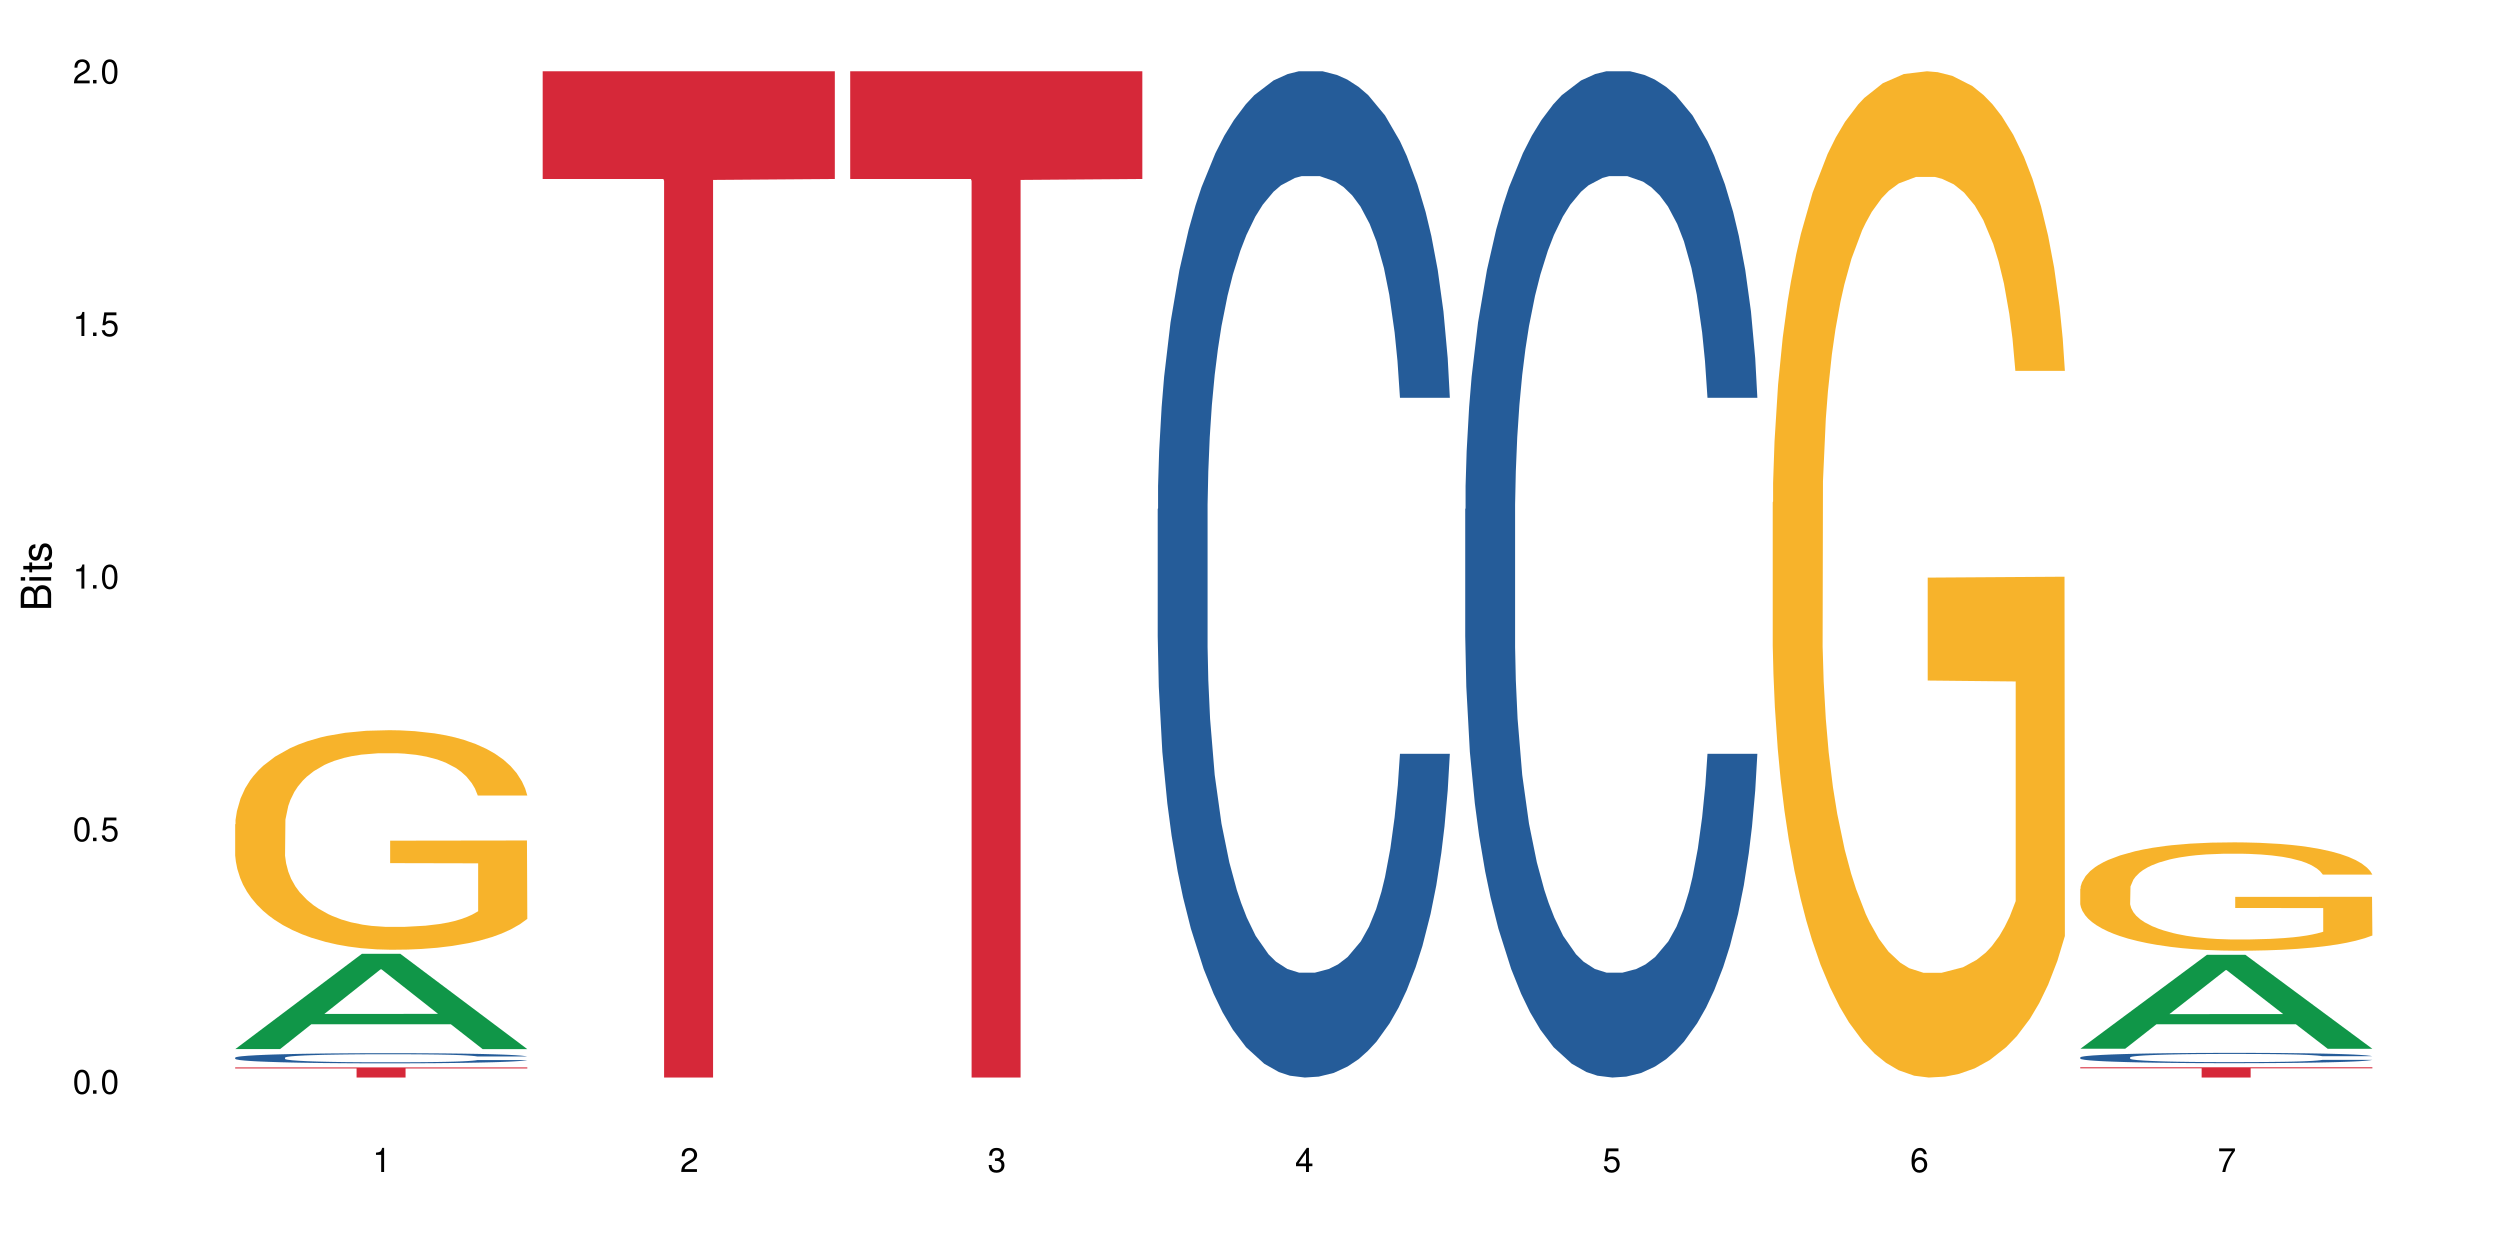 <?xml version="1.0" encoding="UTF-8"?>
<svg xmlns="http://www.w3.org/2000/svg" xmlns:xlink="http://www.w3.org/1999/xlink" width="720" height="360" viewBox="0 0 720 360">
<defs>
<g>
<g id="glyph-0-0">
</g>
<g id="glyph-0-1">
<path d="M 2.641 -6.938 C 2 -6.938 1.422 -6.656 1.078 -6.172 C 0.641 -5.562 0.406 -4.641 0.406 -3.359 C 0.406 -1.016 1.188 0.219 2.641 0.219 C 4.078 0.219 4.859 -1.016 4.859 -3.297 C 4.859 -4.641 4.656 -5.547 4.203 -6.172 C 3.844 -6.656 3.281 -6.938 2.641 -6.938 Z M 2.641 -6.188 C 3.547 -6.188 4 -5.25 4 -3.375 C 4 -1.406 3.562 -0.484 2.625 -0.484 C 1.734 -0.484 1.281 -1.438 1.281 -3.344 C 1.281 -5.25 1.734 -6.188 2.641 -6.188 Z M 2.641 -6.188 "/>
</g>
<g id="glyph-0-2">
<path d="M 1.828 -1 L 0.828 -1 L 0.828 0 L 1.828 0 Z M 1.828 -1 "/>
</g>
<g id="glyph-0-3">
<path d="M 4.562 -6.797 L 1.062 -6.797 L 0.547 -3.094 L 1.328 -3.094 C 1.719 -3.562 2.047 -3.734 2.578 -3.734 C 3.484 -3.734 4.062 -3.109 4.062 -2.094 C 4.062 -1.125 3.484 -0.531 2.578 -0.531 C 1.828 -0.531 1.375 -0.906 1.188 -1.672 L 0.328 -1.672 C 0.453 -1.109 0.547 -0.844 0.75 -0.594 C 1.125 -0.078 1.828 0.219 2.594 0.219 C 3.969 0.219 4.922 -0.781 4.922 -2.219 C 4.922 -3.562 4.031 -4.484 2.719 -4.484 C 2.25 -4.484 1.859 -4.359 1.469 -4.062 L 1.734 -5.969 L 4.562 -5.969 Z M 4.562 -6.797 "/>
</g>
<g id="glyph-0-4">
<path d="M 2.484 -4.938 L 2.484 0 L 3.328 0 L 3.328 -6.938 L 2.766 -6.938 C 2.469 -5.875 2.281 -5.734 0.984 -5.562 L 0.984 -4.938 Z M 2.484 -4.938 "/>
</g>
<g id="glyph-0-5">
<path d="M 4.859 -0.828 L 1.281 -0.828 C 1.359 -1.406 1.672 -1.781 2.5 -2.281 L 3.469 -2.828 C 4.406 -3.344 4.906 -4.062 4.906 -4.906 C 4.906 -5.484 4.672 -6.031 4.266 -6.406 C 3.859 -6.766 3.375 -6.938 2.719 -6.938 C 1.859 -6.938 1.219 -6.625 0.844 -6.031 C 0.609 -5.672 0.5 -5.234 0.484 -4.531 L 1.328 -4.531 C 1.359 -5.016 1.406 -5.281 1.531 -5.516 C 1.75 -5.938 2.188 -6.203 2.703 -6.203 C 3.469 -6.203 4.031 -5.641 4.031 -4.891 C 4.031 -4.344 3.719 -3.859 3.125 -3.516 L 2.234 -3 C 0.812 -2.172 0.406 -1.531 0.328 -0.016 L 4.859 -0.016 Z M 4.859 -0.828 "/>
</g>
<g id="glyph-0-6">
<path d="M 2.125 -3.188 L 2.578 -3.188 C 3.5 -3.188 3.984 -2.766 3.984 -1.922 C 3.984 -1.062 3.469 -0.531 2.594 -0.531 C 1.656 -0.531 1.203 -1 1.156 -2.016 L 0.312 -2.016 C 0.344 -1.453 0.438 -1.094 0.609 -0.781 C 0.953 -0.109 1.625 0.219 2.547 0.219 C 3.953 0.219 4.859 -0.625 4.859 -1.938 C 4.859 -2.828 4.516 -3.297 3.703 -3.594 C 4.344 -3.844 4.656 -4.328 4.656 -5.031 C 4.656 -6.219 3.875 -6.938 2.578 -6.938 C 1.203 -6.938 0.484 -6.172 0.453 -4.703 L 1.297 -4.703 C 1.312 -5.125 1.344 -5.359 1.453 -5.578 C 1.641 -5.969 2.062 -6.203 2.594 -6.203 C 3.344 -6.203 3.797 -5.75 3.797 -5 C 3.797 -4.516 3.609 -4.219 3.25 -4.047 C 3.016 -3.953 2.703 -3.922 2.125 -3.906 Z M 2.125 -3.188 "/>
</g>
<g id="glyph-0-7">
<path d="M 3.141 -1.672 L 3.141 0 L 3.984 0 L 3.984 -1.672 L 4.984 -1.672 L 4.984 -2.438 L 3.984 -2.438 L 3.984 -6.938 L 3.359 -6.938 L 0.266 -2.578 L 0.266 -1.672 Z M 3.141 -2.438 L 1 -2.438 L 3.141 -5.5 Z M 3.141 -2.438 "/>
</g>
<g id="glyph-0-8">
<path d="M 4.781 -5.125 C 4.609 -6.266 3.891 -6.938 2.844 -6.938 C 2.094 -6.938 1.422 -6.578 1.031 -5.953 C 0.594 -5.266 0.406 -4.422 0.406 -3.172 C 0.406 -2 0.578 -1.25 0.984 -0.641 C 1.359 -0.078 1.953 0.219 2.703 0.219 C 3.984 0.219 4.922 -0.75 4.922 -2.094 C 4.922 -3.375 4.062 -4.281 2.844 -4.281 C 2.172 -4.281 1.641 -4.031 1.281 -3.516 C 1.281 -5.234 1.828 -6.188 2.797 -6.188 C 3.391 -6.188 3.797 -5.797 3.938 -5.125 Z M 2.734 -3.531 C 3.547 -3.531 4.062 -2.953 4.062 -2.031 C 4.062 -1.156 3.484 -0.531 2.703 -0.531 C 1.922 -0.531 1.328 -1.188 1.328 -2.078 C 1.328 -2.938 1.906 -3.531 2.734 -3.531 Z M 2.734 -3.531 "/>
</g>
<g id="glyph-0-9">
<path d="M 4.984 -6.797 L 0.438 -6.797 L 0.438 -5.969 L 4.109 -5.969 C 2.5 -3.656 1.828 -2.234 1.328 0 L 2.219 0 C 2.594 -2.172 3.453 -4.047 4.984 -6.094 Z M 4.984 -6.797 "/>
</g>
<g id="glyph-1-0">
</g>
<g id="glyph-1-1">
<path d="M 0 -0.953 L 0 -4.891 C 0 -5.719 -0.234 -6.344 -0.734 -6.797 C -1.188 -7.234 -1.812 -7.469 -2.5 -7.469 C -3.547 -7.469 -4.188 -7 -4.625 -5.875 C -4.984 -6.688 -5.625 -7.094 -6.531 -7.094 C -7.172 -7.094 -7.734 -6.859 -8.141 -6.391 C -8.562 -5.922 -8.75 -5.344 -8.75 -4.5 L -8.75 -0.953 Z M -4.984 -2.062 L -7.766 -2.062 L -7.766 -4.219 C -7.766 -4.844 -7.688 -5.203 -7.453 -5.5 C -7.219 -5.812 -6.859 -5.969 -6.375 -5.969 C -5.891 -5.969 -5.531 -5.812 -5.297 -5.5 C -5.062 -5.203 -4.984 -4.844 -4.984 -4.219 Z M -0.984 -2.062 L -4 -2.062 L -4 -4.781 C -4 -5.766 -3.438 -6.359 -2.484 -6.359 C -1.547 -6.359 -0.984 -5.766 -0.984 -4.781 Z M -0.984 -2.062 "/>
</g>
<g id="glyph-1-2">
<path d="M -6.281 -1.797 L -6.281 -0.797 L 0 -0.797 L 0 -1.797 Z M -8.75 -1.797 L -8.75 -0.797 L -7.484 -0.797 L -7.484 -1.797 Z M -8.75 -1.797 "/>
</g>
<g id="glyph-1-3">
<path d="M -6.281 -3.047 L -6.281 -2.016 L -8.016 -2.016 L -8.016 -1.016 L -6.281 -1.016 L -6.281 -0.172 L -5.469 -0.172 L -5.469 -1.016 L -0.719 -1.016 C -0.078 -1.016 0.281 -1.453 0.281 -2.234 C 0.281 -2.5 0.25 -2.719 0.188 -3.047 L -0.641 -3.047 C -0.609 -2.906 -0.594 -2.766 -0.594 -2.562 C -0.594 -2.141 -0.719 -2.016 -1.156 -2.016 L -5.469 -2.016 L -5.469 -3.047 Z M -6.281 -3.047 "/>
</g>
<g id="glyph-1-4">
<path d="M -4.531 -5.25 C -5.766 -5.25 -6.469 -4.422 -6.469 -2.969 C -6.469 -1.516 -5.719 -0.562 -4.547 -0.562 C -3.562 -0.562 -3.094 -1.062 -2.734 -2.562 L -2.516 -3.484 C -2.344 -4.188 -2.094 -4.469 -1.641 -4.469 C -1.047 -4.469 -0.641 -3.875 -0.641 -3 C -0.641 -2.453 -0.797 -2 -1.062 -1.75 C -1.25 -1.594 -1.422 -1.531 -1.875 -1.469 L -1.875 -0.406 C -0.422 -0.453 0.281 -1.266 0.281 -2.922 C 0.281 -4.5 -0.5 -5.516 -1.719 -5.516 C -2.656 -5.516 -3.172 -4.984 -3.469 -3.734 L -3.703 -2.766 C -3.891 -1.953 -4.156 -1.609 -4.594 -1.609 C -5.188 -1.609 -5.547 -2.125 -5.547 -2.938 C -5.547 -3.75 -5.203 -4.172 -4.531 -4.203 Z M -4.531 -5.25 "/>
</g>
</g>
</defs>
<rect x="-72" y="-36" width="864" height="432" fill="rgb(100%, 100%, 100%)" fill-opacity="1"/>
<path fill-rule="nonzero" fill="rgb(6.275%, 58.824%, 28.235%)" fill-opacity="1" d="M 67.73 302.129 L 67.82 302.102 L 104.227 274.695 L 115.281 274.695 L 151.867 302.152 L 139.012 302.152 L 129.844 294.988 L 89.664 294.988 L 80.676 302.129 L 67.73 302.129 L 93.527 292.02 L 126.156 291.996 L 109.887 279.18 L 109.707 279.156 L 109.527 279.23 L 93.438 291.996 L 93.527 292.02 Z M 67.73 302.129 "/>
<path fill-rule="nonzero" fill="rgb(14.51%, 36.078%, 60%)" fill-opacity="1" d="M 67.73 304.59 L 67.832 304.59 L 67.832 304.523 L 68.141 304.422 L 68.859 304.293 L 69.578 304.207 L 71.426 304.047 L 73.988 303.895 L 76.656 303.777 L 78.605 303.707 L 80.352 303.656 L 84.352 303.555 L 86.918 303.504 L 89.688 303.461 L 93.074 303.414 L 95.535 303.387 L 101.078 303.344 L 105.18 303.324 L 108.363 303.316 L 115.238 303.316 L 119.34 303.328 L 122.316 303.344 L 125.598 303.363 L 128.371 303.387 L 133.191 303.445 L 137.5 303.52 L 139.449 303.562 L 142.527 303.648 L 144.891 303.727 L 146.531 303.797 L 148.379 303.895 L 150.02 304.016 L 151.25 304.152 L 151.867 304.266 L 137.5 304.266 L 136.785 304.16 L 135.961 304.078 L 134.422 303.969 L 132.883 303.891 L 130.73 303.812 L 128.781 303.762 L 126.113 303.711 L 123.754 303.68 L 121.289 303.656 L 118.93 303.641 L 114.414 303.621 L 109.184 303.621 L 107.234 303.629 L 103.23 303.648 L 101.078 303.668 L 98 303.707 L 95.844 303.742 L 93.281 303.793 L 91.535 303.84 L 89.379 303.91 L 87.84 303.969 L 86.098 304.059 L 85.07 304.125 L 84.148 304.199 L 83.328 304.289 L 82.711 304.383 L 82.301 304.48 L 82.094 304.578 L 82.094 304.992 L 82.301 305.09 L 82.812 305.199 L 84.148 305.363 L 86.098 305.504 L 88.355 305.617 L 90.508 305.699 L 91.742 305.734 L 93.383 305.777 L 95.945 305.832 L 99.641 305.887 L 101.797 305.906 L 105.078 305.93 L 108.465 305.938 L 112.98 305.938 L 116.98 305.93 L 119.648 305.914 L 122.418 305.895 L 126.215 305.848 L 128.574 305.805 L 130.629 305.754 L 132.168 305.703 L 133.191 305.66 L 134.73 305.578 L 135.961 305.488 L 136.887 305.395 L 137.5 305.301 L 151.867 305.301 L 151.25 305.41 L 150.328 305.512 L 149.402 305.59 L 147.969 305.684 L 146.324 305.766 L 143.965 305.859 L 142.016 305.922 L 139.449 305.988 L 137.09 306.039 L 134.527 306.086 L 130.73 306.141 L 128.266 306.164 L 125.598 306.191 L 122.418 306.211 L 118.418 306.23 L 114.109 306.242 L 110.105 306.242 L 105.797 306.238 L 102.617 306.227 L 98.41 306.203 L 93.176 306.156 L 89.379 306.105 L 86.406 306.055 L 83.84 306 L 80.969 305.93 L 77.273 305.809 L 75.016 305.719 L 73.477 305.645 L 71.734 305.539 L 70.5 305.445 L 69.066 305.297 L 68.039 305.105 L 67.73 304.961 Z M 67.73 304.59 "/>
<path fill-rule="nonzero" fill="rgb(96.863%, 70.196%, 16.863%)" fill-opacity="1" d="M 67.73 237.379 L 67.832 237.32 L 67.832 236.164 L 68.242 233.566 L 69.27 229.984 L 70.605 227.039 L 72.039 224.73 L 72.965 223.516 L 74.504 221.785 L 75.836 220.512 L 79.223 217.914 L 83.531 215.488 L 85.891 214.449 L 88.559 213.469 L 92.355 212.371 L 94.102 211.965 L 99.438 211.043 L 105.488 210.465 L 112.16 210.293 L 115.238 210.348 L 119.441 210.578 L 125.188 211.215 L 128.473 211.793 L 131.039 212.371 L 133.707 213.121 L 136.988 214.277 L 140.066 215.664 L 142.527 217.047 L 144.992 218.781 L 147.043 220.629 L 148.789 222.648 L 150.328 225.074 L 151.25 227.098 L 151.867 229.117 L 137.605 229.117 L 136.785 227.098 L 135.859 225.539 L 134.32 223.633 L 132.781 222.246 L 131.242 221.148 L 128.371 219.648 L 125.906 218.723 L 122.828 217.914 L 119.855 217.395 L 116.469 217.047 L 114.414 216.934 L 108.977 216.934 L 104.055 217.336 L 101.18 217.801 L 99.129 218.262 L 96.254 219.129 L 94.512 219.82 L 93.484 220.281 L 90.406 222.074 L 88.355 223.691 L 87.227 224.789 L 85.789 226.52 L 84.762 228.078 L 83.633 230.391 L 83.02 232.121 L 82.199 236.051 L 82.094 246.445 L 82.402 248.641 L 83.02 251.008 L 83.84 253.086 L 85.07 255.281 L 86.301 256.957 L 88.457 259.207 L 90.305 260.711 L 91.742 261.691 L 94.512 263.25 L 95.641 263.77 L 98.309 264.809 L 101.078 265.617 L 104.465 266.312 L 107.027 266.656 L 111.133 266.945 L 116.363 266.945 L 122.52 266.602 L 126.422 266.137 L 129.09 265.676 L 130.832 265.273 L 132.988 264.637 L 134.527 264.059 L 135.961 263.422 L 137.707 262.441 L 137.707 248.641 L 112.363 248.582 L 112.363 242.113 L 151.762 242.055 L 151.867 264.637 L 149.711 266.195 L 147.043 267.699 L 144.48 268.852 L 141.812 269.836 L 138.016 270.934 L 134.938 271.625 L 130.215 272.434 L 125.906 272.953 L 121.395 273.301 L 117.391 273.473 L 112.672 273.531 L 108.465 273.414 L 103.949 273.07 L 100.359 272.605 L 97.074 272.027 L 93.793 271.277 L 89.688 270.066 L 87.02 269.082 L 84.25 267.871 L 81.48 266.426 L 79.016 264.867 L 77.375 263.656 L 75.734 262.27 L 73.988 260.535 L 72.348 258.574 L 71.117 256.781 L 69.988 254.762 L 69.168 252.855 L 68.348 250.258 L 67.938 248.176 L 67.73 246.387 Z M 67.73 237.379 "/>
<path fill-rule="nonzero" fill="rgb(83.922%, 15.686%, 22.353%)" fill-opacity="1" d="M 67.73 307.406 L 151.867 307.406 L 151.867 307.719 L 116.801 307.723 L 116.801 310.332 L 102.695 310.332 L 102.695 307.727 L 102.488 307.719 L 67.73 307.719 Z M 67.73 307.406 "/>
<path fill-rule="nonzero" fill="rgb(83.922%, 15.686%, 22.353%)" fill-opacity="1" d="M 156.293 20.527 L 240.43 20.527 L 240.43 51.547 L 205.363 51.82 L 205.363 310.332 L 191.258 310.332 L 191.258 52.094 L 191.051 51.547 L 156.293 51.547 Z M 156.293 20.527 "/>
<path fill-rule="nonzero" fill="rgb(83.922%, 15.686%, 22.353%)" fill-opacity="1" d="M 244.859 20.527 L 328.992 20.527 L 328.992 51.547 L 293.93 51.82 L 293.93 310.332 L 279.82 310.332 L 279.82 52.094 L 279.617 51.547 L 244.859 51.547 Z M 244.859 20.527 "/>
<path fill-rule="nonzero" fill="rgb(14.51%, 36.078%, 60%)" fill-opacity="1" d="M 333.422 146.621 L 333.523 146.355 L 333.523 140 L 333.832 129.934 L 334.551 117.215 L 335.27 108.477 L 337.113 92.844 L 339.68 77.746 L 342.348 66.09 L 344.297 59.203 L 346.043 53.902 L 350.043 44.102 L 352.609 39.07 L 355.379 34.566 L 358.766 30.062 L 361.227 27.414 L 366.766 23.176 L 370.871 21.32 L 374.051 20.527 L 380.926 20.527 L 385.031 21.586 L 388.008 22.91 L 391.289 25.031 L 394.059 27.414 L 398.883 33.242 L 403.191 40.66 L 405.141 44.898 L 408.219 53.109 L 410.578 61.055 L 412.223 67.945 L 414.066 77.746 L 415.711 89.668 L 416.941 103.176 L 417.555 114.566 L 403.191 114.566 L 402.473 103.973 L 401.652 95.758 L 400.113 84.898 L 398.574 77.215 L 396.422 69.535 L 394.469 64.5 L 391.805 59.469 L 389.441 56.289 L 386.98 53.902 L 384.621 52.316 L 380.105 50.727 L 374.875 50.727 L 372.922 51.254 L 368.922 53.375 L 366.766 55.23 L 363.688 58.938 L 361.535 62.383 L 358.969 67.68 L 357.227 72.184 L 355.07 79.07 L 353.531 85.164 L 351.789 93.906 L 350.762 100.527 L 349.836 107.945 L 349.016 116.688 L 348.402 125.957 L 347.992 135.762 L 347.785 145.297 L 347.785 186.355 L 347.992 195.895 L 348.504 207.02 L 349.836 223.18 L 351.789 237.219 L 354.043 248.344 L 356.199 256.293 L 357.43 260 L 359.07 264.238 L 361.637 269.535 L 365.332 274.836 L 367.484 276.953 L 370.77 279.074 L 374.156 280.133 L 378.668 280.133 L 382.672 279.074 L 385.34 277.75 L 388.109 275.629 L 391.906 271.125 L 394.266 266.887 L 396.316 261.855 L 397.855 256.82 L 398.883 252.582 L 400.422 244.371 L 401.652 235.363 L 402.578 226.094 L 403.191 217.086 L 417.555 217.086 L 416.941 227.684 L 416.016 238.012 L 415.094 245.695 L 413.656 254.969 L 412.016 263.18 L 409.656 272.449 L 407.707 278.543 L 405.141 285.168 L 402.781 290.199 L 400.215 294.703 L 396.422 300 L 393.957 302.648 L 391.289 305.035 L 388.109 307.152 L 384.109 309.008 L 379.797 310.066 L 375.797 310.332 L 371.488 309.801 L 368.305 308.742 L 364.102 306.359 L 358.867 301.59 L 355.07 296.559 L 352.094 291.523 L 349.531 286.227 L 346.656 279.074 L 342.965 267.418 L 340.707 258.41 L 339.168 250.992 L 337.422 240.664 L 336.191 231.391 L 334.754 216.555 L 333.73 197.746 L 333.422 183.18 Z M 333.422 146.621 "/>
<path fill-rule="nonzero" fill="rgb(14.51%, 36.078%, 60%)" fill-opacity="1" d="M 421.984 146.621 L 422.086 146.355 L 422.086 140 L 422.395 129.934 L 423.113 117.215 L 423.832 108.477 L 425.68 92.844 L 428.242 77.746 L 430.91 66.09 L 432.859 59.203 L 434.605 53.902 L 438.605 44.102 L 441.172 39.07 L 443.941 34.566 L 447.328 30.062 L 449.789 27.414 L 455.332 23.176 L 459.434 21.32 L 462.617 20.527 L 469.488 20.527 L 473.594 21.586 L 476.57 22.91 L 479.852 25.031 L 482.625 27.414 L 487.445 33.242 L 491.754 40.66 L 493.703 44.898 L 496.781 53.109 L 499.145 61.055 L 500.785 67.945 L 502.633 77.746 L 504.273 89.668 L 505.504 103.176 L 506.121 114.566 L 491.754 114.566 L 491.035 103.973 L 490.215 95.758 L 488.676 84.898 L 487.137 77.215 L 484.984 69.535 L 483.035 64.5 L 480.367 59.469 L 478.008 56.289 L 475.543 53.902 L 473.184 52.316 L 468.668 50.727 L 463.438 50.727 L 461.488 51.254 L 457.484 53.375 L 455.332 55.23 L 452.254 58.938 L 450.098 62.383 L 447.531 67.68 L 445.789 72.184 L 443.633 79.07 L 442.094 85.164 L 440.352 93.906 L 439.324 100.527 L 438.402 107.945 L 437.582 116.688 L 436.965 125.957 L 436.555 135.762 L 436.348 145.297 L 436.348 186.355 L 436.555 195.895 L 437.066 207.02 L 438.402 223.18 L 440.352 237.219 L 442.609 248.344 L 444.762 256.293 L 445.992 260 L 447.637 264.238 L 450.199 269.535 L 453.895 274.836 L 456.051 276.953 L 459.332 279.074 L 462.719 280.133 L 467.234 280.133 L 471.234 279.074 L 473.902 277.75 L 476.672 275.629 L 480.469 271.125 L 482.828 266.887 L 484.879 261.855 L 486.418 256.82 L 487.445 252.582 L 488.984 244.371 L 490.215 235.363 L 491.141 226.094 L 491.754 217.086 L 506.121 217.086 L 505.504 227.684 L 504.582 238.012 L 503.656 245.695 L 502.223 254.969 L 500.578 263.18 L 498.219 272.449 L 496.27 278.543 L 493.703 285.168 L 491.344 290.199 L 488.781 294.703 L 484.984 300 L 482.52 302.648 L 479.852 305.035 L 476.672 307.152 L 472.672 309.008 L 468.363 310.066 L 464.359 310.332 L 460.051 309.801 L 456.871 308.742 L 452.664 306.359 L 447.43 301.59 L 443.633 296.559 L 440.66 291.523 L 438.094 286.227 L 435.219 279.074 L 431.527 267.418 L 429.27 258.41 L 427.73 250.992 L 425.984 240.664 L 424.754 231.391 L 423.32 216.555 L 422.293 197.746 L 421.984 183.18 Z M 421.984 146.621 "/>
<path fill-rule="nonzero" fill="rgb(96.863%, 70.196%, 16.863%)" fill-opacity="1" d="M 510.547 144.652 L 510.652 144.387 L 510.652 139.094 L 511.062 127.184 L 512.086 110.777 L 513.422 97.277 L 514.855 86.691 L 515.781 81.133 L 517.32 73.195 L 518.652 67.371 L 522.039 55.461 L 526.348 44.348 L 528.707 39.582 L 531.375 35.082 L 535.172 30.055 L 536.918 28.203 L 542.254 23.965 L 548.305 21.32 L 554.977 20.527 L 558.055 20.789 L 562.262 21.848 L 568.008 24.762 L 571.289 27.406 L 573.855 30.055 L 576.523 33.496 L 579.805 38.789 L 582.883 45.141 L 585.348 51.492 L 587.809 59.43 L 589.859 67.902 L 591.605 77.164 L 593.145 88.281 L 594.066 97.543 L 594.684 106.805 L 580.422 106.805 L 579.602 97.543 L 578.676 90.398 L 577.137 81.664 L 575.598 75.312 L 574.059 70.281 L 571.188 63.402 L 568.723 59.168 L 565.645 55.461 L 562.672 53.078 L 559.285 51.492 L 557.234 50.961 L 551.793 50.961 L 546.871 52.816 L 543.996 54.934 L 541.945 57.051 L 539.07 61.02 L 537.328 64.195 L 536.301 66.312 L 533.223 74.516 L 531.172 81.93 L 530.043 86.957 L 528.605 94.898 L 527.582 102.043 L 526.453 112.629 L 525.836 120.57 L 525.016 138.566 L 524.914 186.207 L 525.219 196.262 L 525.836 207.113 L 526.656 216.641 L 527.887 226.699 L 529.121 234.375 L 531.273 244.695 L 533.121 251.578 L 534.559 256.078 L 537.328 263.223 L 538.457 265.605 L 541.125 270.367 L 543.895 274.074 L 547.281 277.25 L 549.844 278.836 L 553.949 280.16 L 559.184 280.16 L 565.34 278.574 L 569.238 276.457 L 571.906 274.34 L 573.648 272.484 L 575.805 269.574 L 577.344 266.926 L 578.781 264.016 L 580.523 259.516 L 580.523 196.262 L 555.18 195.996 L 555.18 166.355 L 594.582 166.09 L 594.684 269.574 L 592.527 276.719 L 589.859 283.602 L 587.297 288.895 L 584.629 293.395 L 580.832 298.422 L 577.754 301.598 L 573.035 305.305 L 568.723 307.688 L 564.211 309.273 L 560.207 310.066 L 555.488 310.332 L 551.281 309.805 L 546.766 308.215 L 543.176 306.098 L 539.895 303.453 L 536.609 300.012 L 532.504 294.453 L 529.836 289.953 L 527.066 284.395 L 524.297 277.777 L 521.836 270.633 L 520.191 265.074 L 518.551 258.723 L 516.809 250.781 L 515.164 241.785 L 513.934 233.578 L 512.805 224.316 L 511.984 215.582 L 511.164 203.672 L 510.754 194.145 L 510.547 185.941 Z M 510.547 144.652 "/>
<path fill-rule="nonzero" fill="rgb(6.275%, 58.824%, 28.235%)" fill-opacity="1" d="M 599.113 302.039 L 599.203 302.012 L 635.605 274.98 L 646.664 274.98 L 683.246 302.062 L 670.395 302.062 L 661.223 294.996 L 621.043 294.996 L 612.055 302.039 L 599.113 302.039 L 624.91 292.07 L 657.539 292.043 L 641.27 279.402 L 641.09 279.379 L 640.91 279.453 L 624.82 292.043 L 624.91 292.07 Z M 599.113 302.039 "/>
<path fill-rule="nonzero" fill="rgb(14.51%, 36.078%, 60%)" fill-opacity="1" d="M 599.113 304.52 L 599.215 304.52 L 599.215 304.453 L 599.523 304.348 L 600.238 304.219 L 600.957 304.129 L 602.805 303.969 L 605.371 303.816 L 608.039 303.695 L 609.988 303.625 L 611.73 303.57 L 615.734 303.469 L 618.297 303.418 L 621.07 303.371 L 624.453 303.324 L 626.918 303.301 L 632.457 303.254 L 636.562 303.238 L 639.742 303.227 L 646.617 303.227 L 650.723 303.238 L 653.695 303.254 L 656.98 303.273 L 659.75 303.301 L 664.574 303.359 L 668.883 303.434 L 670.832 303.477 L 673.91 303.562 L 676.27 303.645 L 677.91 303.715 L 679.758 303.816 L 681.398 303.938 L 682.633 304.074 L 683.246 304.191 L 668.883 304.191 L 668.164 304.082 L 667.344 304 L 665.805 303.887 L 664.266 303.809 L 662.109 303.73 L 660.16 303.68 L 657.492 303.629 L 655.133 303.594 L 652.672 303.57 L 650.312 303.555 L 645.797 303.539 L 640.562 303.539 L 638.613 303.543 L 634.613 303.566 L 632.457 303.582 L 629.379 303.621 L 627.227 303.656 L 624.66 303.711 L 622.914 303.758 L 620.762 303.828 L 619.223 303.891 L 617.477 303.98 L 616.453 304.047 L 615.527 304.125 L 614.707 304.215 L 614.09 304.309 L 613.68 304.41 L 613.477 304.508 L 613.477 304.93 L 613.68 305.027 L 614.195 305.141 L 615.527 305.305 L 617.477 305.449 L 619.734 305.562 L 621.891 305.645 L 623.121 305.684 L 624.762 305.727 L 627.328 305.781 L 631.02 305.836 L 633.176 305.855 L 636.461 305.879 L 639.844 305.891 L 644.359 305.891 L 648.359 305.879 L 651.027 305.863 L 653.801 305.844 L 657.594 305.797 L 659.957 305.754 L 662.008 305.703 L 663.547 305.648 L 664.574 305.605 L 666.113 305.523 L 667.344 305.43 L 668.266 305.336 L 668.883 305.242 L 683.246 305.242 L 682.633 305.352 L 681.707 305.457 L 680.785 305.535 L 679.348 305.633 L 677.707 305.715 L 675.348 305.809 L 673.398 305.871 L 670.832 305.941 L 668.473 305.992 L 665.906 306.039 L 662.109 306.094 L 659.648 306.121 L 656.98 306.145 L 653.801 306.164 L 649.797 306.184 L 645.488 306.195 L 641.488 306.199 L 637.176 306.191 L 633.996 306.184 L 629.789 306.156 L 624.559 306.109 L 620.762 306.059 L 617.785 306.004 L 615.219 305.953 L 612.348 305.879 L 608.652 305.758 L 606.395 305.668 L 604.855 305.59 L 603.113 305.484 L 601.883 305.391 L 600.445 305.238 L 599.418 305.043 L 599.113 304.895 Z M 599.113 304.52 "/>
<path fill-rule="nonzero" fill="rgb(96.863%, 70.196%, 16.863%)" fill-opacity="1" d="M 599.113 255.969 L 599.215 255.938 L 599.215 255.367 L 599.625 254.086 L 600.652 252.316 L 601.984 250.863 L 603.422 249.723 L 604.344 249.125 L 605.883 248.27 L 607.219 247.641 L 610.602 246.359 L 614.914 245.16 L 617.273 244.648 L 619.941 244.164 L 623.738 243.621 L 625.48 243.422 L 630.816 242.965 L 636.871 242.68 L 643.539 242.594 L 646.617 242.625 L 650.824 242.738 L 656.57 243.051 L 659.852 243.336 L 662.418 243.621 L 665.086 243.992 L 668.367 244.562 L 671.445 245.246 L 673.91 245.93 L 676.371 246.785 L 678.426 247.699 L 680.168 248.695 L 681.707 249.895 L 682.633 250.891 L 683.246 251.891 L 668.984 251.891 L 668.164 250.891 L 667.242 250.121 L 665.703 249.184 L 664.164 248.496 L 662.625 247.957 L 659.75 247.215 L 657.289 246.758 L 654.211 246.359 L 651.234 246.102 L 647.848 245.93 L 645.797 245.875 L 640.359 245.875 L 635.434 246.074 L 632.559 246.301 L 630.508 246.531 L 627.637 246.957 L 625.891 247.301 L 624.863 247.527 L 621.785 248.41 L 619.734 249.211 L 618.605 249.75 L 617.168 250.605 L 616.145 251.379 L 615.016 252.516 L 614.398 253.371 L 613.578 255.312 L 613.477 260.445 L 613.785 261.527 L 614.398 262.695 L 615.219 263.723 L 616.453 264.805 L 617.684 265.633 L 619.836 266.746 L 621.684 267.484 L 623.121 267.969 L 625.891 268.738 L 627.02 268.996 L 629.688 269.512 L 632.457 269.91 L 635.844 270.25 L 638.41 270.422 L 642.512 270.566 L 647.746 270.566 L 653.902 270.395 L 657.801 270.164 L 660.469 269.938 L 662.211 269.738 L 664.367 269.426 L 665.906 269.141 L 667.344 268.824 L 669.086 268.34 L 669.086 261.527 L 643.742 261.5 L 643.742 258.305 L 683.145 258.277 L 683.246 269.426 L 681.094 270.195 L 678.426 270.934 L 675.859 271.504 L 673.191 271.992 L 669.395 272.531 L 666.316 272.875 L 661.598 273.273 L 657.289 273.531 L 652.773 273.699 L 648.773 273.785 L 644.051 273.816 L 639.844 273.758 L 635.332 273.586 L 631.738 273.359 L 628.457 273.074 L 625.172 272.703 L 621.07 272.105 L 618.402 271.621 L 615.629 271.02 L 612.859 270.309 L 610.398 269.539 L 608.758 268.941 L 607.113 268.254 L 605.371 267.398 L 603.73 266.43 L 602.496 265.547 L 601.367 264.551 L 600.547 263.609 L 599.727 262.324 L 599.316 261.297 L 599.113 260.414 Z M 599.113 255.969 "/>
<path fill-rule="nonzero" fill="rgb(83.922%, 15.686%, 22.353%)" fill-opacity="1" d="M 599.113 307.363 L 683.246 307.363 L 683.246 307.68 L 648.184 307.684 L 648.184 310.332 L 634.074 310.332 L 634.074 307.688 L 633.871 307.68 L 599.113 307.68 Z M 599.113 307.363 "/>
<g fill="rgb(0%, 0%, 0%)" fill-opacity="1">
<use xlink:href="#glyph-0-1" x="20.965" y="314.993"/>
<use xlink:href="#glyph-0-2" x="25.965" y="314.993"/>
<use xlink:href="#glyph-0-1" x="28.965" y="314.993"/>
</g>
<g fill="rgb(0%, 0%, 0%)" fill-opacity="1">
<use xlink:href="#glyph-0-1" x="20.965" y="242.251"/>
<use xlink:href="#glyph-0-2" x="25.965" y="242.251"/>
<use xlink:href="#glyph-0-3" x="28.965" y="242.251"/>
</g>
<g fill="rgb(0%, 0%, 0%)" fill-opacity="1">
<use xlink:href="#glyph-0-4" x="20.965" y="169.509"/>
<use xlink:href="#glyph-0-2" x="25.965" y="169.509"/>
<use xlink:href="#glyph-0-1" x="28.965" y="169.509"/>
</g>
<g fill="rgb(0%, 0%, 0%)" fill-opacity="1">
<use xlink:href="#glyph-0-4" x="20.965" y="96.767"/>
<use xlink:href="#glyph-0-2" x="25.965" y="96.767"/>
<use xlink:href="#glyph-0-3" x="28.965" y="96.767"/>
</g>
<g fill="rgb(0%, 0%, 0%)" fill-opacity="1">
<use xlink:href="#glyph-0-5" x="20.965" y="24.024"/>
<use xlink:href="#glyph-0-2" x="25.965" y="24.024"/>
<use xlink:href="#glyph-0-1" x="28.965" y="24.024"/>
</g>
<g fill="rgb(0%, 0%, 0%)" fill-opacity="1">
<use xlink:href="#glyph-0-4" x="107.297" y="337.532"/>
</g>
<g fill="rgb(0%, 0%, 0%)" fill-opacity="1">
<use xlink:href="#glyph-0-5" x="195.863" y="337.532"/>
</g>
<g fill="rgb(0%, 0%, 0%)" fill-opacity="1">
<use xlink:href="#glyph-0-6" x="284.426" y="337.532"/>
</g>
<g fill="rgb(0%, 0%, 0%)" fill-opacity="1">
<use xlink:href="#glyph-0-7" x="372.988" y="337.532"/>
</g>
<g fill="rgb(0%, 0%, 0%)" fill-opacity="1">
<use xlink:href="#glyph-0-3" x="461.551" y="337.532"/>
</g>
<g fill="rgb(0%, 0%, 0%)" fill-opacity="1">
<use xlink:href="#glyph-0-8" x="550.117" y="337.532"/>
</g>
<g fill="rgb(0%, 0%, 0%)" fill-opacity="1">
<use xlink:href="#glyph-0-9" x="638.68" y="337.532"/>
</g>
<g fill="rgb(0%, 0%, 0%)" fill-opacity="1">
<use xlink:href="#glyph-1-1" x="14.725" y="176.012"/>
<use xlink:href="#glyph-1-2" x="14.725" y="168.012"/>
<use xlink:href="#glyph-1-3" x="14.725" y="165.012"/>
<use xlink:href="#glyph-1-4" x="14.725" y="162.012"/>
</g>
</svg>
